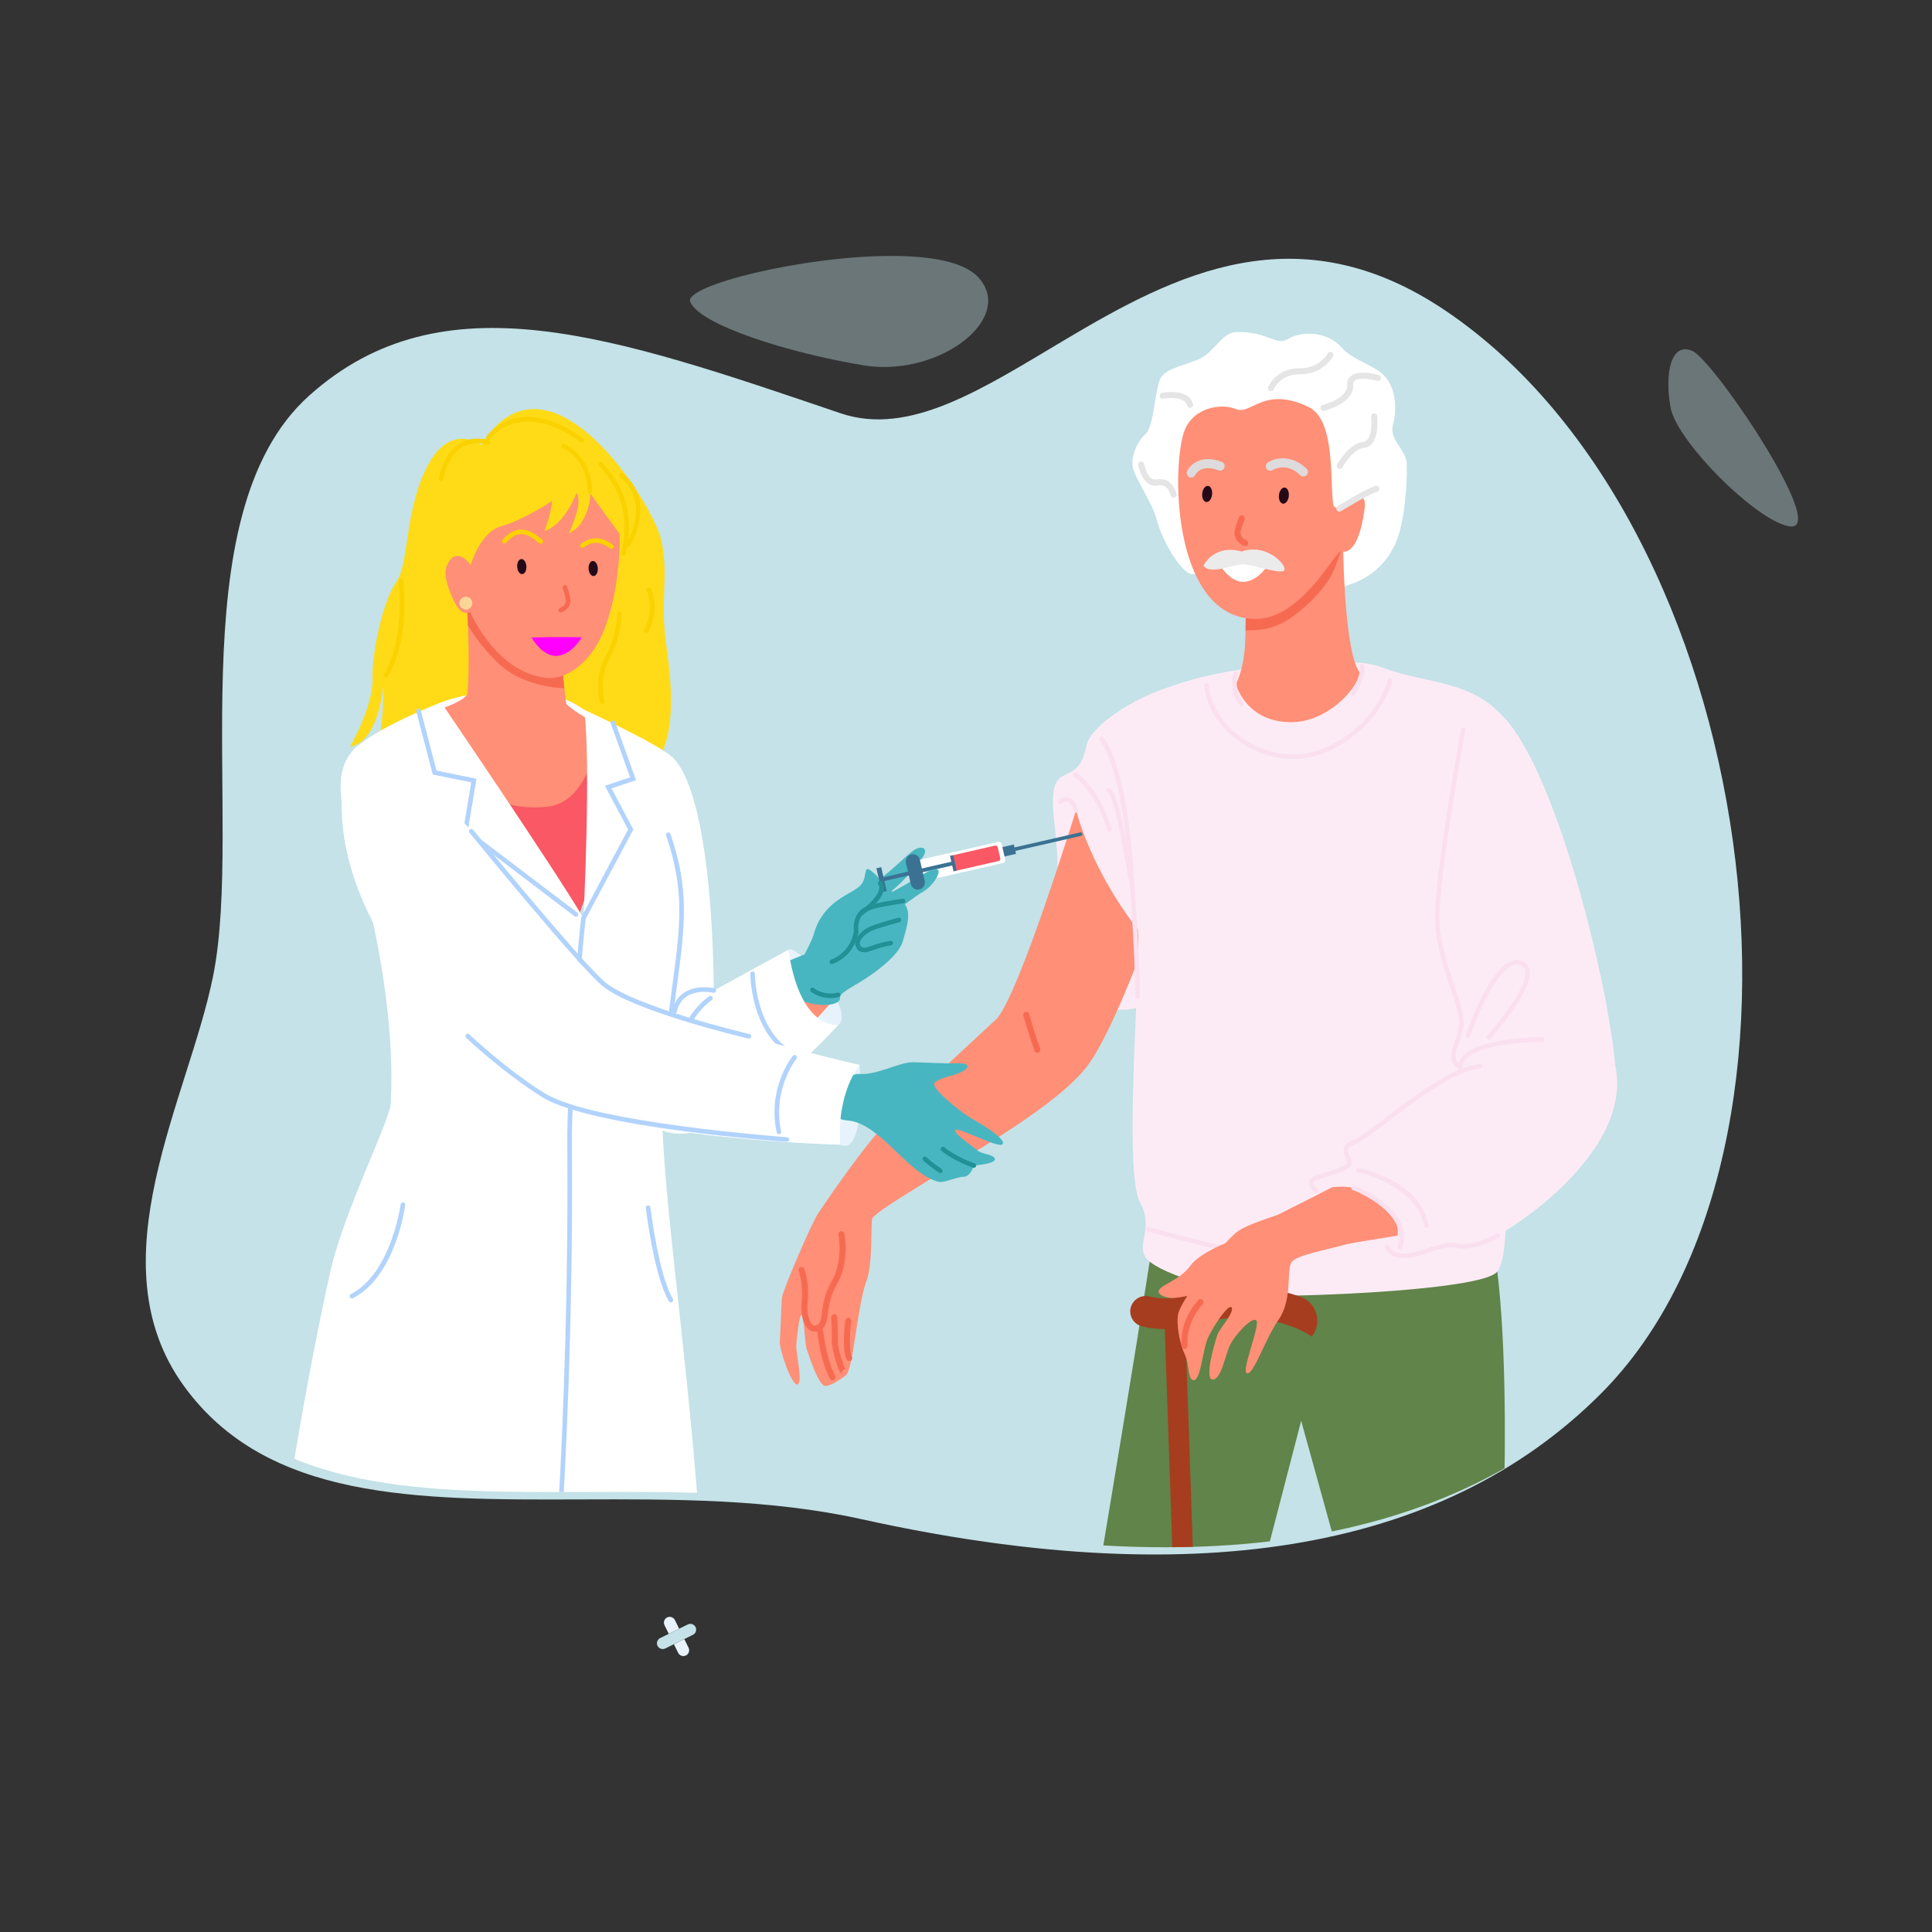 <?xml version="1.0" encoding="UTF-8" standalone="no"?>
<!-- Created with Inkscape (http://www.inkscape.org/) -->

<svg
   width="800"
   height="800"
   viewBox="0 0 211.667 211.667"
   version="1.1"
   id="svg7799"
   inkscape:version="1.2.2 (b0a8486541, 2022-12-01)"
   sodipodi:docname="dessin4.svg"
   xmlns:inkscape="http://www.inkscape.org/namespaces/inkscape"
   xmlns:sodipodi="http://sodipodi.sourceforge.net/DTD/sodipodi-0.dtd"
   xmlns="http://www.w3.org/2000/svg"
   xmlns:svg="http://www.w3.org/2000/svg">
  <rect x="0" y="0" width="211.667" height="211.667" fill="#333333" stroke="none"/>
  <sodipodi:namedview
     id="namedview7801"
     pagecolor="#ffffff"
     bordercolor="#666666"
     borderopacity="1.0"
     inkscape:showpageshadow="2"
     inkscape:pageopacity="0.0"
     inkscape:pagecheckerboard="0"
     inkscape:deskcolor="#d1d1d1"
     inkscape:document-units="mm"
     showgrid="false"
     inkscape:zoom="0.52850974"
     inkscape:cx="683.99874"
     inkscape:cy="276.24846"
     inkscape:window-width="1920"
     inkscape:window-height="1011"
     inkscape:window-x="0"
     inkscape:window-y="32"
     inkscape:window-maximized="1"
     inkscape:current-layer="layer1" />
  <defs
     id="defs7796">
    <clipPath
       clipPathUnits="userSpaceOnUse"
       id="clipPath3582">
      <path
         d="M 732.945,540.25 C 1145.86,214.02 1955.2,330.34 2258.98,657.031 2588.54,1011.45 2643.38,1684.36 2184.51,2084.66 2037.03,2213.31 1591.36,2493.19 900.965,2044 380.938,1705.65 368.438,828.242 732.945,540.25"
         id="path3580" />
    </clipPath>
    <clipPath
       clipPathUnits="userSpaceOnUse"
       id="clipPath3756">
      <path
         d="m 5332.37,3467.24 c -247.71,-248.9 -637.16,-301.54 -1129.54,-192.53 -140.64,31.14 -288.68,30.67 -429.8,30.2 -249.91,-0.83 -478.09,-1.67 -604.95,173.06 -137.59,189.5 6.49,438.14 44.35,625.51 48.28,238.91 -56.96,703.98 146.66,886.66 203.62,182.68 465.03,90.84 811.48,-26.81 106.17,-36.06 218.66,38.6 344.38,113.26 165.3,98.16 353.44,196.32 580.13,42.86 482.07,-326.37 606.77,-1280.98 237.29,-1652.21"
         id="path3754" />
    </clipPath>
  </defs>
  <g
     inkscape:label="Calque 1"
     inkscape:groupmode="layer"
     id="layer1">
    <path
       d="m 270.419,146.042 c -0.344,0 -0.682,-0.038 -1.011,-0.117 -6.712,-1.617 -6.994,-16.399 -1.047,-22.467 1.649,-1.682 3.266,-2.398 4.763,-2.398 3.903,0 6.991,4.866 7.704,10.18 0.922,6.876 -5.437,14.802 -10.409,14.802"
       style="fill:#e1bbca;fill-opacity:0.205;fill-rule:nonzero;stroke:none;stroke-width:0.074"
       id="path3384" />
    <path
       d="m 74.868,181.438 c -0.235,0 -0.46,-0.13 -0.57,-0.354 l -0.466,-0.945 1.139,-0.562 0.466,0.944 c 0.155,0.315 0.026,0.696 -0.289,0.851 -0.091,0.044 -0.187,0.065 -0.281,0.065 m -1.598,-2.438 -0.466,-0.945 c -0.156,-0.314 -0.027,-0.695 0.288,-0.85 0.09,-0.044 0.187,-0.066 0.281,-0.066 0.235,0 0.46,0.131 0.57,0.354 l 0.466,0.945 -1.139,0.562"
       style="fill:#e8f3fc;fill-opacity:1;fill-rule:nonzero;stroke:none;stroke-width:0.072"
       id="path3368" />
    <path
       d="m 72.607,180.671 c -0.235,0 -0.46,-0.131 -0.57,-0.354 -0.155,-0.315 -0.026,-0.696 0.289,-0.851 l 0.944,-0.466 1.139,-0.562 0.944,-0.466 c 0.091,-0.044 0.187,-0.066 0.281,-0.066 0.235,0 0.46,0.13 0.57,0.354 0.155,0.314 0.026,0.695 -0.288,0.85 l -0.945,0.466 -1.139,0.562 -0.944,0.466 c -0.09,0.044 -0.187,0.066 -0.281,0.066"
       style="fill:#c4e2e7;fill-opacity:1;fill-rule:nonzero;stroke:none;stroke-width:0.072"
       id="path3370" />
    <path
       d="m 175.453,152.627 c -17.774,17.86 -45.719,21.637 -81.049,13.815 -10.091,-2.234 -20.714,-2.201 -30.84,-2.167 -17.932,0.06 -34.305,0.12 -43.407,-12.418 -9.873,-13.597 0.466,-31.438 3.182,-44.883 3.464,-17.143 -4.087,-50.513 10.523,-63.621 14.61,-13.108 33.368,-6.518 58.227,1.924 7.618,2.587 15.69,-2.77 24.711,-8.127 11.861,-7.043 25.361,-14.087 41.626,-3.075 34.59,23.418 43.538,91.915 17.026,118.552"
       style="fill:#c4e2e7;fill-opacity:1;fill-rule:nonzero;stroke:none;stroke-width:0.072"
       id="path3746" />
    <path
       d="m 96.862,40.206 c -0.758,0 -1.524,-0.06 -2.289,-0.187 -8.292,-1.377 -17.947,-4.439 -18.954,-6.962 -0.699,-1.749 12.296,-5.018 22.025,-5.018 4.289,0 7.942,0.634 9.51,2.315 3.808,4.081 -2.832,9.852 -10.292,9.852"
       style="fill:#c4e2e7;fill-opacity:0.384;fill-rule:nonzero;stroke:none;stroke-width:0.072"
       id="path3748" />
    <path
       d="m 183.4,45.78 c -0.19,-0.422 -0.321,-0.81 -0.382,-1.156 -0.664,-3.747 0.061,-7.196 2.398,-6.177 1.62,0.707 8.231,9.978 10.668,15.387 1.074,2.385 1.338,4.018 0.006,3.837 -3.235,-0.439 -10.821,-7.745 -12.69,-11.892"
       style="fill:#c4e2e7;fill-opacity:0.384;fill-rule:nonzero;stroke:none;stroke-width:0.046"
       id="path3748-2" />
    <g
       id="g3750"
       transform="matrix(0.072,0,0,-0.072,-207.164,401.415)">
      <g
         id="g3752"
         clip-path="url(#clipPath3756)">
        <path
           d="m 4655.83,4529.58 c -58.34,-18.37 -118.51,-60.01 -125.06,-87.87 -6.57,-27.86 -10.93,-35.7 -35.06,-46.74 -33.41,-15.29 -3.95,-85.21 -9.9,-168.51 -3.51,-49 24.12,-221.19 129.94,-182.07 105.81,39.12 151.09,520.15 40.08,485.19"
           style="fill:#fcebf5;fill-opacity:1;fill-rule:nonzero;stroke:none"
           id="path3758" />
        <path
           d="m 4620.99,4145.61 c 0,0 -52.27,-143.98 -89.18,-192.43 -46.72,-61.33 -177.79,-133.58 -269.74,-191.23 -34.1,-21.38 -57.4,-36.67 -57.91,-42.09 -1.92,-20.01 0.69,-69.03 -8.14,-92.8 -14.7,-39.5 -20.24,-137.02 -32.03,-145.07 -11.78,-8.05 -18.37,-13.18 -29.63,-15.77 -11.27,-2.6 -26.59,48.44 -29.54,56.07 -2.94,7.62 -4.05,53.63 -7.87,52.16 -3.81,-1.47 -6.94,-34.23 -7.98,-45.14 -1.05,-10.92 10.81,-59.79 1.54,-60.75 -9.27,-0.94 -27.72,54.69 -26.68,65.61 1.05,10.91 2.28,55.4 3.32,66.32 1.05,10.92 45,113.9 55.67,129.41 5.45,7.92 23.41,34.61 44.79,63.95 20.46,28.05 44.05,58.53 62.9,77.37 38.57,38.55 163.8,154.15 163.8,154.15 35.2,40.67 120.34,317 120.34,317 0,0 23.33,-97.63 106.34,-196.76"
           style="fill:#ff8f76;fill-opacity:1;fill-rule:nonzero;stroke:none"
           id="path3760" />
        <path
           d="m 4117.41,3548.86 c 2.77,0 5.6,0.77 8.39,2.32 8.55,4.74 9.86,14.62 11.38,26.07 1.58,11.88 3.54,26.68 13.25,43.13 20.16,34.17 12.11,75.94 11.76,77.7 -0.49,2.5 -2.95,4.08 -5.4,3.6 -2.48,-0.5 -4.1,-2.91 -3.61,-5.4 0.08,-0.4 7.67,-40.15 -10.66,-71.23 -10.65,-18.06 -12.84,-34.55 -14.44,-46.59 -1.47,-11.01 -2.44,-16.86 -6.73,-19.25 -3.58,-1.96 -5.74,-1.04 -7.08,-0.17 -5.13,3.36 -9.82,15.75 -8,35 2.81,29.76 -4.63,49.53 -4.95,50.36 -0.91,2.37 -3.6,3.52 -5.93,2.64 -2.36,-0.91 -3.55,-3.56 -2.65,-5.93 0.07,-0.18 6.99,-18.74 4.39,-46.21 -1.96,-20.69 2.68,-37.37 12.11,-43.54 2.54,-1.67 5.31,-2.5 8.17,-2.5"
           style="fill:#f76a52;fill-opacity:1;fill-rule:nonzero;stroke:none"
           id="path3762" />
        <path
           d="m 4144.14,3475.11 2.17,0.53 c 2.23,1.21 3.07,3.99 1.88,6.23 -11.57,21.61 -16.01,51.78 -18.15,66.28 -1.42,9.59 -1.8,12.16 -6.03,12.3 -1.96,0.08 -4.46,-2.13 -4.93,-4.3 -0.32,-1.49 0.13,-2.97 1.08,-4.02 0.21,-1.31 0.47,-3.11 0.79,-5.31 2.21,-15.02 6.81,-46.26 19.14,-69.29 0.83,-1.54 2.42,-2.42 4.05,-2.42"
           style="fill:#f76a52;fill-opacity:1;fill-rule:nonzero;stroke:none"
           id="path3764" />
        <path
           d="m 4156.97,3485.71 2.28,4 -1.24,4.42 1.24,-4.42 4.13,2 c -1.63,3.64 -11.69,31.19 -11.13,41.76 0.46,9.27 -0.91,36.45 -0.97,37.6 -0.13,2.53 -2.36,4.3 -4.82,4.36 -2.54,-0.14 -4.49,-2.3 -4.36,-4.82 0.02,-0.29 1.42,-27.87 0.97,-36.66 -0.54,-10.25 9.73,-45.85 13.9,-48.24"
           style="fill:#f76a52;fill-opacity:1;fill-rule:nonzero;stroke:none"
           id="path3766" />
        <path
           d="m 4169.45,3504.07 1.91,0.41 c 2.3,1.06 3.33,3.78 2.27,6.09 -5.23,11.48 -2.51,42.98 -1.01,54.16 0.34,2.51 -1.43,4.82 -3.95,5.15 -2.48,0.38 -4.82,-1.41 -5.15,-3.94 -0.59,-4.38 -5.52,-43.23 1.75,-59.18 0.77,-1.69 2.44,-2.69 4.18,-2.69"
           style="fill:#f76a52;fill-opacity:1;fill-rule:nonzero;stroke:none"
           id="path3768" />
        <path
           d="m 4514.65,4338.88 1.04,0.15 c 1.85,0.58 2.87,2.54 2.3,4.38 -3.23,10.38 -8.08,16.53 -14.43,18.29 -8.19,2.24 -15.18,-3.91 -15.47,-4.17 -1.43,-1.29 -1.56,-3.5 -0.27,-4.94 1.29,-1.45 3.49,-1.55 4.92,-0.29 0.08,0.07 4.55,3.89 8.99,2.64 3.84,-1.07 7.15,-5.78 9.58,-13.6 0.47,-1.51 1.85,-2.46 3.34,-2.46"
           style="fill:#fae0ef;fill-opacity:1;fill-rule:nonzero;stroke:none"
           id="path3770" />
        <path
           d="m 4565.65,4309.12 1.02,0.16 c 1.86,0.56 2.89,2.52 2.32,4.36 -19.82,64.48 -52.46,84.96 -53.84,85.8 -1.63,1 -3.79,0.48 -4.79,-1.16 -1.01,-1.65 -0.49,-3.8 1.15,-4.8 0.32,-0.2 31.84,-20.2 50.79,-81.89 0.47,-1.5 1.86,-2.47 3.35,-2.47"
           style="fill:#fae0ef;fill-opacity:1;fill-rule:nonzero;stroke:none"
           id="path3772" />
        <path
           d="m 4597.27,4236.94 0.56,0.04 c 1.9,0.31 3.2,2.11 2.89,4.02 -13.73,85.46 -25.3,130.79 -34.37,134.73 -1.1,0.48 -3.13,0.41 -4.11,-0.25 -1.61,-1.08 -2.03,-3.24 -0.96,-4.86 0.58,-0.84 1.46,-1.37 2.41,-1.51 2.16,-2.33 12.38,-18.8 30.13,-129.23 0.27,-1.72 1.76,-2.94 3.45,-2.94"
           style="fill:#fae0ef;fill-opacity:1;fill-rule:nonzero;stroke:none"
           id="path3774" />
        <path
           d="m 4455.67,3973.21 1.51,0.27 c 2.4,0.84 3.66,3.45 2.82,5.85 -0.09,0.26 -9.33,26.75 -16.71,52.87 -0.69,2.43 -3.2,3.85 -5.67,3.17 -2.44,-0.69 -3.86,-3.23 -3.17,-5.67 7.46,-26.39 16.79,-53.14 16.88,-53.4 0.66,-1.9 2.44,-3.09 4.34,-3.09"
           style="fill:#f76a52;fill-opacity:1;fill-rule:nonzero;stroke:none"
           id="path3776" />
        <path
           d="m 3889.17,4322.024 c 0,0 -32.86,62.233 -8.53,101.895 22.68,36.966 20.2,101.595 10.83,166.31 -10.72,74.046 4.12,105.904 -7.92,162.572 -12.03,56.654 -171.75,309.365 -274.02,145.366 0,0 -49.81,38.392 -85.66,-39.648 -31.4,-68.353 -24.08,-141.086 -43.66,-168.964 -19.58,-27.878 -37.24,-105.076 -36.13,-147.349 1.12,-42.273 -34.04,-102.951 -34.04,-102.951 0,0 40.28,-0.485 50.72,93.477 0,0 2.25,-83.519 -23.69,-147.492 0,0 65.5,-66.413 144.92,-46.025 79.42,20.373 118.16,-86.001 176.58,-59.836 58.43,26.166 86.35,37.208 86.35,37.208 0,0 -24.1,80.066 13.35,139.916 0,0 -39.64,-110.512 30.9,-134.481"
           style="fill:#ffdb17;fill-opacity:1;fill-rule:nonzero;stroke:none;stroke-width:1.194"
           id="path3778" />
        <path
           d="m 3766.37,4495.16 c -11.96,8.03 -45.17,30.07 -97.43,28.9 -52.26,-1.16 -86.09,-4.75 -120.44,-17.68 -34.36,-12.92 68.87,-168.37 68.87,-168.37 0,0 167.54,61.74 168.21,66.19 0.67,4.44 -2.49,79.73 -19.21,90.96"
           style="fill:#ffffff;fill-opacity:1;fill-rule:nonzero;stroke:none"
           id="path3780" />
        <path
           d="m 3694.43,4422.26 c 30.4,0.2 48.75,50.34 48.75,50.34 0,0 -3.75,25.16 -7.14,55.23 -0.26,2.54 -0.59,5.08 -0.85,7.61 -1.29,12.75 -2.43,26.16 -3.29,38.54 -1.08,17.89 -1.25,33.95 0.39,43.78 3.36,20.08 -46.28,37.4 -88.41,48.49 -18.9,4.93 -36.08,8.69 -46.62,10.7 -6.57,1.24 -10.54,2.01 -10.54,2.01 0,0 0.29,-5.72 0.82,-15.35 0.61,-10 1.23,-24.12 1.76,-39.9 1.76,-45.18 2.26,-104.96 -4.89,-126.8 -7.51,-22.7 61.32,-74.93 110.02,-74.65"
           style="fill:#ff8f76;fill-opacity:1;fill-rule:nonzero;stroke:none"
           id="path3782" />
        <path
           d="m 3587.54,4663.61 c 0.61,-10 1.23,-24.12 1.76,-39.9 11.9,-21.28 41.9,-58.99 66.47,-73.33 27.16,-15.89 58.64,-21.78 80.27,-22.55 -0.26,2.54 -0.59,5.08 -0.85,7.61 -1.29,12.75 -2.43,26.16 -3.29,38.54 -23.43,24.68 -61.37,64.65 -88.02,92.27 -18.9,4.93 -36.08,8.69 -46.62,10.7 -3.16,-4.38 -6.69,-9.11 -9.72,-13.34"
           style="fill:#f76a52;fill-opacity:1;fill-rule:nonzero;stroke:none"
           id="path3784" />
        <path
           d="m 3588.36,4518.91 c 0,0 -6.03,-13.11 -52.55,-25.72 -46.52,-12.6 15.97,-172.4 15.97,-172.4 l 247.68,-14.53 1.96,159.01 c 0,0 -42.55,20.28 -62.53,38.78 -19.99,18.49 -150.53,14.86 -150.53,14.86"
           style="fill:#ff8f76;fill-opacity:1;fill-rule:nonzero;stroke:none"
           id="path3786" />
        <path
           d="m 3844.5,4431.8 -56.28,32.76 c 0,0 -9.87,-109.19 -77.68,-116.8 -127.68,-14.33 -172.46,109.15 -182.26,120.86 l -82.04,-54.9 c 0,0 286.88,-305.47 287.99,-301.21 1.13,4.26 110.27,319.29 110.27,319.29"
           style="fill:#f95864;fill-opacity:1;fill-rule:nonzero;stroke:none"
           id="path3788" />
        <path
           d="m 4077.22,4130.16 c 10.99,10.86 104.56,-93.41 75.42,-114.76 -29.14,-21.36 -94.36,45.68 -94.36,45.68 l 18.94,69.08"
           style="fill:#e6f3fc;fill-opacity:1;fill-rule:nonzero;stroke:none"
           id="path3790" />
        <path
           d="m 4145.94,4053.96 -57.78,-64.01 -66.39,44.24 92.08,58.22 32.09,-38.45"
           style="fill:#ff8f76;fill-opacity:1;fill-rule:nonzero;stroke:none"
           id="path3792" />
        <path
           d="m 4101.62,4123.1 -39.32,-16.17 c 0,0 -0.12,-30.71 25.37,-48.96 18.15,-12.99 54.36,-15.3 64.31,-7.34 9.96,7.97 -7.6,4.97 20.8,22.54 28.4,17.58 -71.16,49.93 -71.16,49.93"
           style="fill:#48b6c1;fill-opacity:1;fill-rule:nonzero;stroke:none"
           id="path3794" />
        <path
           d="m 4101.62,4123.1 c 19.26,37.02 9.82,24.87 20.5,47.68 10.69,22.81 49.75,40.92 55.2,28.4 9.16,-21.05 33.39,33.84 45.14,27.12 6.62,-3.79 27.36,-14.82 34.53,-32.32 5.56,-13.56 -0.41,-31.17 -5.96,-51.23 -6.41,-23.12 -48.67,-53.4 -78.25,-69.58 -29.58,-16.18 -81.87,29.34 -71.16,49.93"
           style="fill:#48b6c1;fill-opacity:1;fill-rule:nonzero;stroke:none"
           id="path3796" />
        <path
           d="m 4122.12,4170.78 c 19.35,39.18 54.58,44.33 66.04,59.05 10.94,14.05 -0.67,35.9 22.77,13.08 23.53,-22.9 -32.24,-58.82 -38.85,-66.41 -21.72,-24.93 -64.88,-35.91 -49.96,-5.72"
           style="fill:#48b6c1;fill-opacity:1;fill-rule:nonzero;stroke:none"
           id="path3798" />
        <path
           d="m 4197.5,4227.91 c 17.14,2.99 54.76,41.94 68.01,51.98 13.24,10.03 24.91,5.65 16.57,-7.89 -8.34,-13.54 -38.68,-48.82 -59.71,-60.68 0,0 40.15,21.5 56.01,27.98 27.53,11.25 15.61,-14.2 0.98,-22.21 -14.63,-8 -29.85,-24.23 -53.4,-33.85 -23.54,-9.62 -46.62,41.5 -28.46,44.67"
           style="fill:#48b6c1;fill-opacity:1;fill-rule:nonzero;stroke:none"
           id="path3800" />
        <path
           d="m 4193.28,4126.11 c 2.41,0 5.4,0.99 11.37,3.01 7.55,2.56 17.89,6.06 28.56,7.57 1.92,0.27 3.25,2.04 2.98,3.95 -0.27,1.91 -1.93,3.24 -3.95,2.98 -11.33,-1.61 -22.03,-5.23 -29.83,-7.88 -3.66,-1.24 -7.81,-2.64 -8.9,-2.65 -3.99,0.29 -6.62,0.47 -7.78,5.81 -1.25,5.77 7.33,14.34 16,18.97 8.83,4.73 44.03,14.03 44.38,14.13 1.88,0.49 2.99,2.4 2.49,4.27 -0.48,1.87 -2.4,2.99 -4.26,2.49 -1.49,-0.39 -36.36,-9.61 -45.91,-14.72 -10.93,-5.84 -21.7,-16.67 -19.53,-26.63 2.28,-10.46 9.74,-10.98 13.76,-11.27 l 0.62,-0.03"
           style="fill:#229196;fill-opacity:1;fill-rule:nonzero;stroke:none"
           id="path3802" />
        <path
           d="m 4397.4,4274.81 0.61,0.07 124.25,28.42 c 1.46,0.33 2.37,1.79 2.04,3.25 -0.34,1.48 -1.81,2.41 -3.26,2.04 l -124.24,-28.41 c -1.46,-0.34 -2.38,-1.79 -2.04,-3.26 0.28,-1.26 1.4,-2.11 2.64,-2.11"
           style="fill:#3b7293;fill-opacity:1;fill-rule:nonzero;stroke:none"
           id="path3804" />
        <path
           d="m 4381.71,4281.46 3.27,-14.29 38.29,8.76 -3.27,14.29 -38.29,-8.76"
           style="fill:#3b7293;fill-opacity:1;fill-rule:nonzero;stroke:none"
           id="path3806" />
        <path
           d="m 4266.45,4264.52 7.36,-32.19 129.45,29.6 c 2.55,0.58 4.14,3.12 3.56,5.67 l -5.25,22.97 c -0.59,2.55 -3.13,4.14 -5.68,3.56 l -129.44,-29.61"
           style="fill:#ffffff;fill-opacity:1;fill-rule:nonzero;stroke:none"
           id="path3808" />
        <path
           d="m 4323.01,4272.86 5.37,-23.46 68.45,15.66 c 1.8,0.41 2.92,2.2 2.51,4 l -3.88,16.95 c -0.41,1.79 -2.2,2.92 -4,2.51 l -68.45,-15.66"
           style="fill:#f95864;fill-opacity:1;fill-rule:nonzero;stroke:none"
           id="path3810" />
        <path
           d="m 4323.01,4272.86 5.37,-23.46 4.65,1.07 -5.36,23.46 -4.66,-1.07"
           style="fill:#3b7293;fill-opacity:1;fill-rule:nonzero;stroke:none"
           id="path3812" />
        <path
           d="m 4210.84,4253.99 8.31,-36.34 7.36,1.69 -8.31,36.33 -7.36,-1.68"
           style="fill:#3b7293;fill-opacity:1;fill-rule:nonzero;stroke:none"
           id="path3814" />
        <path
           d="m 4219.61,4239.9 1.31,-5.75 107.76,24.64 -1.32,5.75 -107.75,-24.64"
           style="fill:#3b7293;fill-opacity:1;fill-rule:nonzero;stroke:none"
           id="path3816" />
        <path
           d="m 4222.37,4211.32 c 16.57,6.77 58.24,34.39 69.82,39.13 27.53,11.24 6.22,-22.63 -8.41,-30.64 -11.42,-6.24 -32.06,-24 -51.76,-33.44 -0.89,9.27 -5.12,17.17 -9.65,24.95"
           style="fill:#48b6c1;fill-opacity:1;fill-rule:nonzero;stroke:none"
           id="path3818" />
        <path
           d="m 4274.45,4221.49 1.77,0.26 c 5.85,1.34 9.5,7.16 8.16,13 l -7.36,32.19 c -1.33,5.84 -7.17,9.52 -12.99,8.17 -5.85,-1.34 -9.5,-7.16 -8.17,-13.01 l 7.37,-32.19 c 1.19,-5.25 6.02,-8.73 11.22,-8.42"
           style="fill:#3b7293;fill-opacity:1;fill-rule:nonzero;stroke:none"
           id="path3820" />
        <path
           d="m 4187.74,4181.95 2.09,0.7 c 20.69,15.46 31.58,29.11 32.4,40.57 0.48,6.67 -2.75,10.1 -3.12,10.47 -1.37,1.35 -3.58,1.36 -4.95,-0.01 -1.34,-1.35 -1.36,-3.5 -0.06,-4.87 0.14,-0.17 1.5,-1.89 1.11,-5.52 -0.55,-5.24 -5.13,-16.78 -29.56,-35.04 -1.55,-1.16 -1.86,-3.35 -0.71,-4.89 0.69,-0.93 1.74,-1.41 2.8,-1.41"
           style="fill:#229196;fill-opacity:1;fill-rule:nonzero;stroke:none"
           id="path3822" />
        <path
           d="m 4143,4108.13 1.06,0.17 c 1.35,0.43 33.01,11 39.49,48.61 0.34,1.91 -0.94,3.71 -2.85,4.05 -1.97,0.28 -3.72,-0.96 -4.04,-2.85 -5.75,-33.34 -33.55,-42.77 -34.74,-43.15 -1.83,-0.59 -2.84,-2.57 -2.24,-4.4 0.48,-1.49 1.84,-2.43 3.32,-2.43"
           style="fill:#229196;fill-opacity:1;fill-rule:nonzero;stroke:none"
           id="path3824" />
        <path
           d="m 4180.1,4154.01 0.54,0.04 c 1.91,0.31 3.22,2.09 2.92,4 -0.01,0.06 -0.85,5.64 -0.05,9.66 l 0.25,1.32 c 0.95,5.18 2.54,13.84 12.25,19.32 9.45,5.34 43.49,10.73 55.82,12.35 1.91,0.26 3.26,2.01 3,3.93 -0.25,1.9 -1.91,3.27 -3.92,3.01 -1.87,-0.25 -45.77,-6.1 -58.34,-13.2 -12.56,-7.1 -14.68,-18.61 -15.69,-24.15 l -0.23,-1.21 c -1.04,-5.25 -0.04,-11.83 0,-12.11 0.27,-1.73 1.76,-2.96 3.45,-2.96"
           style="fill:#229196;fill-opacity:1;fill-rule:nonzero;stroke:none"
           id="path3826" />
        <path
           d="m 4141,4056.46 c 7.21,0 12.21,1.46 12.63,1.59 1.85,0.55 2.89,2.5 2.35,4.34 -0.56,1.85 -2.47,2.9 -4.36,2.36 -0.18,-0.07 -19.29,-5.51 -36.03,6.94 -1.54,1.15 -3.74,0.83 -4.9,-0.71 -1.15,-1.56 -0.83,-3.74 0.72,-4.9 10.43,-7.75 21.42,-9.62 29.59,-9.62"
           style="fill:#229196;fill-opacity:1;fill-rule:nonzero;stroke:none"
           id="path3828" />
        <path
           d="m 3899.99,4423.46 c 39.27,-36.38 61.38,-171.6 63.49,-355.48 l 113.74,62.18 c 0,0 11.14,-113.98 75.42,-114.76 0,0 -130.76,-145.78 -223.57,-163.71 -105.72,-20.41 -130.92,153.58 -130.92,153.58 l 101.84,418.19"
           style="fill:#ffffff;fill-opacity:1;fill-rule:nonzero;stroke:none"
           id="path3830" />
        <path
           d="m 3411.66,4430.03 c 28.74,35.03 136.84,76.35 136.84,76.35 0,0 174.74,-256.56 216.61,-328.32 0,0 11.6,231.48 1.26,317.1 0,0 111.06,-51.47 133.62,-71.7 22.54,-20.22 -23.05,-90.67 -17.77,-124.93 5.28,-34.27 54.91,-79.94 30.55,-211.17 -13.59,-73.19 -28.36,-161.6 -28.06,-202.13 1.09,-146.71 50.03,-442.3 62.52,-731.21 0,0 -96.91,-17.8 -217.75,-19.08 l -34.65,130.93 -16.19,-137.56 c 0,0 -206.68,-4.4 -382.88,38.34 0,0 37.69,267.89 84.45,474.83 20.21,89.5 90.09,228.68 91.57,253.97 6.54,111.42 -17.07,239.3 -35.36,312.08 -21.77,86.55 -64.02,174.65 -24.76,222.5"
           style="fill:#ffffff;fill-opacity:1;fill-rule:nonzero;stroke:none"
           id="path3832" />
        <path
           d="m 3731.37,3296.45 c 1.83,0 3.38,1.42 3.48,3.28 0.16,2.44 15.06,247.38 12.64,536.64 -0.56,66.27 11.47,260.83 21.09,341.28 0.23,1.92 -1.14,3.66 -3.05,3.89 -1.99,0.15 -3.66,-1.15 -3.9,-3.05 -9.85,-82.41 -21.71,-274.28 -21.13,-342.18 2.42,-289.01 -12.47,-533.71 -12.62,-536.15 -0.13,-1.93 1.34,-3.59 3.27,-3.7 l 0.22,-0.01"
           style="fill:#b1d3fc;fill-opacity:1;fill-rule:nonzero;stroke:none"
           id="path3834" />
        <path
           d="m 3765.11,4174.57 c 1.25,0 2.46,0.67 3.08,1.86 l 72.78,136.63 -33.2,62.47 37.33,12.53 -31.82,88.44 c -0.65,1.82 -2.65,2.76 -4.47,2.11 -1.82,-0.65 -2.77,-2.65 -2.11,-4.47 l 29.39,-81.73 -38.38,-12.88 35.33,-66.47 -71.02,-133.35 c -0.91,-1.7 -0.26,-3.82 1.45,-4.73 l 1.64,-0.41"
           style="fill:#b1d3fc;fill-opacity:1;fill-rule:nonzero;stroke:none"
           id="path3836" />
        <path
           d="m 3753.7,4180.2 c 1.06,0 2.1,0.47 2.78,1.37 1.18,1.55 0.87,3.74 -0.66,4.9 l -166.41,126.35 12.92,77.44 -60.87,12.38 -23.93,91.7 c -0.5,1.86 -2.41,2.95 -4.27,2.51 -1.87,-0.49 -2.99,-2.41 -2.51,-4.27 l 25.05,-95.94 58.53,-11.88 -12.51,-74.95 169.76,-128.9 2.12,-0.71"
           style="fill:#b1d3fc;fill-opacity:1;fill-rule:nonzero;stroke:none"
           id="path3838" />
        <path
           d="m 3412.71,3599.37 1.6,0.4 c 64.7,33.35 78.98,137.52 79.56,141.95 0.25,1.91 -1.11,3.66 -3.02,3.91 -1.89,0.22 -3.67,-1.1 -3.92,-3.01 -0.13,-1.05 -14.39,-104.96 -75.83,-136.64 -1.72,-0.88 -2.39,-2.99 -1.5,-4.71 0.61,-1.2 1.85,-1.9 3.11,-1.9"
           style="fill:#b1d3fc;fill-opacity:1;fill-rule:nonzero;stroke:none"
           id="path3840" />
        <path
           d="m 3898.15,3593.42 1.8,0.5 c 1.66,0.98 2.2,3.13 1.2,4.79 -21.7,36.25 -34.06,138.26 -34.18,139.29 -0.23,1.91 -2.01,3.17 -3.88,3.06 -1.93,-0.23 -3.3,-1.97 -3.07,-3.88 0.51,-4.26 12.67,-104.54 35.14,-142.06 0.65,-1.1 1.81,-1.7 2.99,-1.7"
           style="fill:#b1d3fc;fill-opacity:1;fill-rule:nonzero;stroke:none"
           id="path3842" />
        <path
           d="m 3884.72,3881.74 c 1.84,0 3.39,1.43 3.49,3.3 4.51,80.71 12.58,141 19.06,189.45 12.22,91.38 19.6,146.54 -9.79,231.75 -0.64,1.82 -2.62,2.76 -4.45,2.17 -1.83,-0.64 -2.8,-2.63 -2.17,-4.45 28.86,-83.65 21.56,-138.19 9.47,-228.54 -6.49,-48.56 -14.58,-109.01 -19.11,-189.99 -0.11,-1.92 1.38,-3.58 3.3,-3.69 h 0.2"
           style="fill:#b1d3fc;fill-opacity:1;fill-rule:nonzero;stroke:none"
           id="path3844" />
        <path
           d="m 3706.84,4543.91 c -73.61,9.04 -111.12,94.1 -114.55,100.38 0,0 -13.03,-11.53 -27.1,22.74 -3.68,8.95 -14.49,32.83 -7.93,47.66 14.25,32.25 36.32,0.95 36.32,0.95 0,0 1.69,30.17 2.13,35.65 4.36,54.51 29.01,86.55 50.4,96.14 27.62,12.37 72.81,11.59 90.9,9.47 27.79,-3.25 69.4,-15.1 78.81,-52.35 8.79,-34.8 6.06,-130.41 -22.02,-194.39 -18.24,-41.56 -52.68,-70.46 -86.96,-66.25"
           style="fill:#ff8f76;fill-opacity:1;fill-rule:nonzero;stroke:none"
           id="path3846" />
        <path
           d="m 3772.9,4709.69 c 0.39,-6.33 3.83,-11.28 7.71,-11.04 3.87,0.23 6.7,5.55 6.32,11.88 -0.38,6.33 -3.83,11.27 -7.71,11.04 -3.87,-0.23 -6.7,-5.55 -6.32,-11.88"
           style="fill:#260918;fill-opacity:1;fill-rule:nonzero;stroke:none"
           id="path3848" />
        <path
           d="m 3664.25,4712.64 c 0.38,-6.32 3.83,-11.26 7.7,-11.03 3.88,0.24 6.71,5.55 6.33,11.89 -0.39,6.32 -3.84,11.27 -7.71,11.03 -3.88,-0.23 -6.71,-5.55 -6.32,-11.89"
           style="fill:#260918;fill-opacity:1;fill-rule:nonzero;stroke:none"
           id="path3850" />
        <path
           d="m 3576.43,4656.81 c 0.33,-5.39 4.96,-9.5 10.35,-9.17 5.38,0.32 9.49,4.96 9.16,10.34 -0.32,5.4 -4.95,9.5 -10.34,9.17 -5.39,-0.32 -9.49,-4.96 -9.17,-10.34"
           style="fill:#f9d698;fill-opacity:1;fill-rule:nonzero;stroke:none"
           id="path3852" />
        <path
           d="m 3807.52,4740.14 c 1.07,0 2.13,0.5 2.81,1.43 1.15,1.56 0.82,3.74 -0.74,4.89 -23.73,17.48 -39.61,7.13 -47.24,2.17 l -0.92,-0.6 c -1.63,-1.05 -2.09,-3.21 -1.05,-4.84 1.04,-1.62 3.21,-2.1 4.83,-1.04 l 0.95,0.62 c 7.29,4.73 19.45,12.63 39.29,-1.94 l 2.07,-0.69"
           style="fill:#f9d200;fill-opacity:1;fill-rule:nonzero;stroke:none"
           id="path3854" />
        <path
           d="m 3700.17,4747.64 c 0.97,0 1.94,0.4 2.63,1.2 1.27,1.45 1.12,3.66 -0.34,4.93 -16.91,14.73 -37.32,26.27 -60.42,0.23 -1.28,-1.46 -1.15,-3.67 0.29,-4.95 1.46,-1.26 3.66,-1.14 4.95,0.3 17.97,20.31 32.69,14.72 50.59,-0.85 l 2.3,-0.86"
           style="fill:#f9d200;fill-opacity:1;fill-rule:nonzero;stroke:none"
           id="path3856" />
        <path
           d="m 3730.36,4643.28 0.93,0.13 c 0.49,0.13 12.05,3.46 13.92,15.64 0.88,5.68 -4,20.57 -4.99,23.49 -0.61,1.84 -2.6,2.82 -4.42,2.19 -1.84,-0.61 -2.82,-2.59 -2.2,-4.42 2.23,-6.61 5.16,-17.24 4.7,-20.19 -1.18,-7.66 -8.57,-9.89 -8.89,-9.97 -1.84,-0.54 -2.93,-2.47 -2.4,-4.32 0.43,-1.54 1.83,-2.55 3.35,-2.55"
           style="fill:#f76a52;fill-opacity:1;fill-rule:nonzero;stroke:none"
           id="path3858" />
        <path
           d="m 3832.55,4745.91 c 0,0 -74.14,99.89 -57.72,81.77 2.88,-3.17 -1.79,-50.92 -32.01,-64.11 0,0 22.5,45.71 11.87,61.84 0,0 -16.74,-47.16 -48.98,-58.63 0,0 11.26,30.19 11.57,46.01 0,0 -44.05,-29.28 -76.86,-38.16 -32.81,-8.88 -46.84,-58.99 -46.84,-58.99 0,0 -38,81.54 6.37,131.54 44.36,50 169.79,47.82 211.45,4.34 41.66,-43.5 21.15,-105.61 21.15,-105.61"
           style="fill:#ffdb17;fill-opacity:1;fill-rule:nonzero;stroke:none"
           id="path3862" />
        <path
           d="m 3832.56,4742.41 c 1.14,0 2.25,0.56 2.93,1.59 0.44,0.67 42.88,67.23 -10.66,111.07 -1.49,1.23 -3.69,1 -4.92,-0.49 -1.22,-1.49 -1,-3.7 0.49,-4.92 48.66,-39.85 10.86,-99.33 9.23,-101.85 -1.06,-1.61 -0.6,-3.77 1.02,-4.83 l 1.91,-0.57"
           style="fill:#f9d200;fill-opacity:1;fill-rule:nonzero;stroke:none"
           id="path3864" />
        <path
           d="m 3860.87,4611.77 c 1.3,0 2.55,0.72 3.15,1.97 18.46,38.29 4.06,64.83 3.43,65.95 -0.93,1.68 -3.03,2.27 -4.74,1.35 -1.68,-0.94 -2.29,-3.07 -1.36,-4.76 0.54,-0.99 13.17,-24.65 -3.64,-59.49 -0.83,-1.75 -0.1,-3.84 1.64,-4.68 l 1.52,-0.34"
           style="fill:#f9d200;fill-opacity:1;fill-rule:nonzero;stroke:none"
           id="path3866" />
        <path
           d="m 3774.83,4824.19 h 0.02 c 1.93,0.01 3.49,1.58 3.48,3.52 -0.23,54.35 -41.95,71.86 -42.37,72.02 -1.78,0.74 -3.82,-0.12 -4.54,-1.92 -0.74,-1.79 0.12,-3.83 1.91,-4.56 1.54,-0.62 37.79,-16.04 38.01,-65.58 0.01,-1.93 1.57,-3.48 3.49,-3.48"
           style="fill:#f9d200;fill-opacity:1;fill-rule:nonzero;stroke:none"
           id="path3868" />
        <path
           d="m 3464.71,4544.24 c 1.18,0 2.34,0.6 3,1.7 33.96,56.74 23.49,141.74 23.02,145.33 -0.24,1.91 -1.88,3.25 -3.91,3.02 -1.92,-0.25 -3.27,-2 -3.02,-3.92 0.11,-0.85 10.61,-86.21 -22.09,-140.84 -1,-1.66 -0.46,-3.81 1.2,-4.79 l 1.8,-0.5"
           style="fill:#f9d200;fill-opacity:1;fill-rule:nonzero;stroke:none"
           id="path3870" />
        <path
           d="m 3548.45,4843.18 c 1.63,0 3.09,1.14 3.43,2.8 4.86,24.07 14.58,40.48 28.88,48.75 18.15,10.5 37.78,4.11 37.99,4.06 1.88,-0.64 3.82,0.37 4.42,2.19 0.62,1.83 -0.36,3.82 -2.18,4.43 -0.93,0.31 -22.73,7.48 -43.64,-4.58 -16.16,-9.31 -27.04,-27.29 -32.33,-53.47 -0.38,-1.89 0.84,-3.73 2.73,-4.12 l 0.7,-0.06"
           style="fill:#f9d200;fill-opacity:1;fill-rule:nonzero;stroke:none"
           id="path3872" />
        <path
           d="m 3762.56,4901.88 c 1.08,0 2.15,0.5 2.83,1.44 1.13,1.57 0.78,3.76 -0.78,4.88 -35.82,25.84 -68.97,36.41 -98.58,31.39 -32.14,-5.45 -47.8,-27.37 -48.45,-28.3 -1.11,-1.58 -0.71,-3.75 0.86,-4.86 1.59,-1.12 3.75,-0.74 4.87,0.84 0.15,0.21 14.8,20.55 44.03,25.44 27.68,4.69 59,-5.51 93.17,-30.17 l 2.05,-0.66"
           style="fill:#f9d200;fill-opacity:1;fill-rule:nonzero;stroke:none"
           id="path3874" />
        <path
           d="m 3825.63,4729.47 0.27,0.01 c 1.82,0.14 3.21,1.65 3.23,3.45 0.08,0.52 0.33,1.45 0.66,2.75 16.07,63.72 -10.7,108.87 -35.97,135.52 -1.34,1.42 -3.55,1.48 -4.94,0.14 -1.41,-1.33 -1.47,-3.55 -0.14,-4.95 24.07,-25.38 49.55,-68.36 34.27,-128.99 -0.69,-2.7 -0.94,-3.71 -0.86,-4.69 0.14,-1.84 1.67,-3.24 3.48,-3.24"
           style="fill:#f9d200;fill-opacity:1;fill-rule:nonzero;stroke:none"
           id="path3876" />
        <path
           d="m 3793.42,4503.97 0.95,0.14 c 1.86,0.52 2.93,2.45 2.42,4.32 -0.1,0.32 -9.1,33.34 8.13,64.97 18.38,33.75 18.35,66.74 18.34,68.12 -0.01,1.93 -1.57,3.47 -3.49,3.47 h -0.02 c -1.94,-0.01 -3.49,-1.59 -3.48,-3.52 0,-0.32 -0.01,-32.62 -17.5,-64.73 -18.63,-34.21 -9.13,-68.77 -8.71,-70.23 0.43,-1.53 1.83,-2.54 3.36,-2.54"
           style="fill:#f9d200;fill-opacity:1;fill-rule:nonzero;stroke:none"
           id="path3878" />
        <path
           d="m 3911.8,3964.2 c 1.86,0 3.41,1.46 3.49,3.35 2.43,57.64 44.5,85.51 44.92,85.78 1.62,1.04 2.08,3.21 1.04,4.83 -1.04,1.63 -3.19,2.11 -4.83,1.05 -1.86,-1.19 -45.52,-29.99 -48.12,-91.37 -0.08,-1.92 1.42,-3.55 3.35,-3.64 h 0.15"
           style="fill:#b1d3fc;fill-opacity:1;fill-rule:nonzero;stroke:none"
           id="path3880" />
        <path
           d="m 3903.54,4032.5 c 1.61,0 3.04,1.09 3.41,2.71 2.53,11.06 7.98,19.25 16.22,24.36 16.62,10.33 39.27,5.07 39.51,5.02 1.91,-0.49 3.77,0.71 4.2,2.59 0.45,1.87 -0.7,3.76 -2.58,4.21 -1.04,0.26 -25.75,5.97 -44.82,-5.87 -9.88,-6.14 -16.39,-15.8 -19.34,-28.74 -0.43,-1.89 0.74,-3.76 2.62,-4.19 l 0.78,-0.09"
           style="fill:#b1d3fc;fill-opacity:1;fill-rule:nonzero;stroke:none"
           id="path3882" />
        <path
           d="m 4095.97,3961.94 c 1.42,0 2.75,0.87 3.28,2.29 0.67,1.81 -0.26,3.82 -2.07,4.49 -70.97,26.26 -71.18,123.81 -71.18,124.8 0.01,1.92 -1.55,3.5 -3.48,3.51 h -0.02 c -1.92,0 -3.49,-1.55 -3.5,-3.47 -0.01,-1.03 0.16,-103.43 75.76,-131.4 l 1.21,-0.22"
           style="fill:#b1d3fc;fill-opacity:1;fill-rule:nonzero;stroke:none"
           id="path3884" />
        <path
           d="m 4185.3,3954.71 c 0,0 10.64,-140.93 -29.51,-121.29 -40.15,19.64 -2.84,130.02 29.51,121.29"
           style="fill:#e6f3fc;fill-opacity:1;fill-rule:nonzero;stroke:none"
           id="path3886" />
        <path
           d="m 4184.07,3941 c 28.2,-2.08 61.81,18.12 81.72,17.86 19.9,-0.27 49.47,-2.27 67.57,-1.54 18.09,0.73 21.55,-5.88 6.93,-13.22 -14.63,-7.35 -34.13,-8.48 -40.91,-16.58 -6.78,-8.09 42.75,-46.95 57.29,-54.89 14.53,-7.95 51.68,-30.61 46.31,-38.29 -5.38,-7.67 -67.14,26.08 -71.94,21.62 -4.79,-4.46 27.33,-25.55 33.6,-31.34 6.27,-5.78 22.5,-5.43 26.11,-11.8 4.84,-8.54 -31.58,-11.15 -31.58,-11.15 0,0 -4.96,-17.02 -15.62,-17.1 -10.65,-0.07 -29.99,-9.87 -38.59,-7.57 -47.87,12.76 -88.4,89.63 -138.29,93.3 -49.89,3.67 -7.54,72.54 17.4,70.7"
           style="fill:#48b6c1;fill-opacity:1;fill-rule:nonzero;stroke:none"
           id="path3888" />
        <path
           d="m 4359.17,3798.17 c 1.46,0 2.81,0.91 3.31,2.37 0.63,1.82 -0.35,3.82 -2.18,4.44 -0.28,0.1 -28.42,9.83 -45.91,24.47 -1.48,1.26 -3.69,1.06 -4.92,-0.43 -1.25,-1.48 -1.05,-3.68 0.43,-4.92 18.49,-15.5 46.94,-25.33 48.14,-25.74 l 1.13,-0.19"
           style="fill:#229196;fill-opacity:1;fill-rule:nonzero;stroke:none"
           id="path3890" />
        <path
           d="m 4308.15,3790.08 c 1.13,0 2.23,0.54 2.9,1.54 1.09,1.61 0.66,3.78 -0.94,4.85 -0.15,0.1 -14.13,9.52 -23.23,17.9 -1.42,1.32 -3.64,1.23 -4.95,-0.19 -1.3,-1.43 -1.22,-3.63 0.2,-4.94 9.5,-8.77 23.49,-18.18 24.07,-18.57 l 1.95,-0.59"
           style="fill:#229196;fill-opacity:1;fill-rule:nonzero;stroke:none"
           id="path3892" />
        <path
           d="m 4185.3,3954.71 c 0,0 -35.18,-41.27 -29.51,-121.29 0,0 -298.12,6.51 -434.6,66.61 -136.47,60.1 -349.25,275.03 -321.68,489.1 27.57,214.07 303.56,-253.47 393.79,-309.06 90.22,-55.59 392,-125.36 392,-125.36"
           style="fill:#ffffff;fill-opacity:1;fill-rule:nonzero;stroke:none"
           id="path3894" />
        <path
           d="m 4074.73,3837.74 c 1.81,0 3.36,1.41 3.48,3.25 0.14,1.93 -1.31,3.6 -3.23,3.74 -2.95,0.21 -295.83,21.75 -368.51,66.67 -57.74,35.67 -114.59,89.27 -115.16,89.81 -1.4,1.35 -3.62,1.28 -4.94,-0.14 -1.33,-1.39 -1.27,-3.61 0.13,-4.94 0.57,-0.54 57.95,-54.64 116.3,-90.69 74.12,-45.8 359.56,-66.82 371.67,-67.69 l 0.26,-0.01"
           style="fill:#b1d3fc;fill-opacity:1;fill-rule:nonzero;stroke:none"
           id="path3896" />
        <path
           d="m 4016.86,3994.83 c 1.59,0 3.02,1.09 3.4,2.7 0.44,1.88 -0.73,3.77 -2.6,4.21 -1.8,0.42 -180.19,42.55 -222.01,80.91 -42.29,38.81 -197.03,227.99 -198.59,229.91 -1.22,1.47 -3.42,1.72 -4.92,0.49 -1.5,-1.22 -1.71,-3.42 -0.49,-4.93 6.37,-7.79 156.61,-191.48 199.28,-230.63 43.15,-39.59 217.72,-80.83 225.12,-82.57 l 0.81,-0.09"
           style="fill:#b1d3fc;fill-opacity:1;fill-rule:nonzero;stroke:none"
           id="path3898" />
        <path
           d="m 4062.48,3849.36 0.73,0.07 c 1.9,0.41 3.1,2.27 2.69,4.15 -13.77,63.93 22.84,110.14 23.21,110.6 1.22,1.5 0.99,3.7 -0.52,4.91 -1.49,1.23 -3.7,1.01 -4.91,-0.52 -1.61,-1.98 -39.08,-49.29 -24.62,-116.45 0.35,-1.64 1.81,-2.76 3.42,-2.76"
           style="fill:#b1d3fc;fill-opacity:1;fill-rule:nonzero;stroke:none"
           id="path3900" />
        <path
           d="m 4650.77,3821.4 c 2.53,-16.52 -98.81,-623.1 -98.81,-623.1 l 243.5,-22.91 61.73,237.91 74.39,-268.67 228.42,-2.81 c 0,0 30.97,513.82 -36.42,624.81 -67.38,110.99 -472.81,54.77 -472.81,54.77"
           style="fill:#608449;fill-opacity:1;fill-rule:nonzero;stroke:none"
           id="path3902" />
        <path
           d="m 4849.72,4559.85 c 45.83,-9.6 74.68,21.39 135.02,-1.74 60.35,-23.13 139.56,-17.11 186.93,-82.84 42.47,-58.91 -4.76,-434.35 -7.47,-521.28 -2.71,-86.92 23.36,-166.51 12.03,-196.65 -11.33,-30.13 -4.19,-95.51 -20.55,-117.04 -16.37,-21.54 -181.27,-33.28 -296.81,-36.23 -115.54,-2.95 -213.87,32.85 -235.08,54.05 -21.22,21.2 11.05,46.28 -11.67,87.29 -22.71,41 -5.02,277.82 -2.7,389.57 1.75,84.49 -50.87,314.04 -0.07,368.15 36.41,38.81 196.19,65.97 240.37,56.72"
           style="fill:#fcebf5;fill-opacity:1;fill-rule:nonzero;stroke:none"
           id="path3904" />
        <path
           d="m 4897.34,4679.59 c 0,0 72.68,-0.89 103.96,69.98 13.18,29.87 17.55,89.48 16.55,120.14 -0.69,21.17 -27.43,36.15 -20.82,59.65 6.61,23.5 4.57,59.89 -17.59,78.28 -14.25,11.83 -46.27,21.96 -60.04,38.05 -23.59,27.57 -65.05,24.96 -82.37,13.68 -17.31,-11.29 -30.98,11.94 -78.52,10.55 -21.17,-0.62 -33.2,-28.99 -53.7,-39.61 -20.49,-10.62 -53.19,-14.39 -61.65,-30.86 -8.45,-16.48 -10.14,-73.51 -22.36,-84.21 -12.21,-10.7 -25.72,-36.74 -18.28,-56.56 7.44,-19.83 29.46,-52.01 34.92,-74.32 8.04,-32.84 41.86,-90.36 58.51,-82.25 16.64,8.1 201.39,-22.52 201.39,-22.52"
           style="fill:#ffffff;fill-opacity:1;fill-rule:nonzero;stroke:none"
           id="path3906" />
        <path
           d="m 4757.81,4534.2 c 0,0 15.48,-59.59 86.98,-57.85 49.23,1.2 95.72,45.73 101.87,75.49 -16.66,18.19 -23.09,109.6 -24.7,158.13 -0.63,16.99 -0.93,32.19 -1.12,42.9 -0.11,10.42 -0.19,16.5 -0.19,16.5 0,0 -4.24,-1.12 -11.14,-2.96 -11.22,-2.95 -29.33,-8.23 -49.22,-14.95 -44.29,-15.05 -96.23,-37.38 -91.15,-58.6 2.5,-10.44 3.57,-27.64 3.75,-46.96 0.02,-9.56 -0.17,-19.69 -0.36,-29.76 -0.12,-3.91 -0.17,-7.9 -0.29,-11.74 -1.21,-48.16 -14.43,-70.2 -14.43,-70.2"
           style="fill:#ff8f76;fill-opacity:1;fill-rule:nonzero;stroke:none"
           id="path3908" />
        <path
           d="m 4772.53,4616.14 c 19.27,-0.62 43.11,1.27 68.39,18.53 25.27,17.19 53.66,46.26 64.74,69.98 7.44,18.28 15.37,37.51 15.18,48.22 -3.51,4.32 -7.6,9.07 -11.33,13.54 -11.22,-2.95 -29.33,-8.23 -49.22,-14.95 -26.44,-31.62 -64.13,-77.35 -87.4,-105.56 0.02,-9.56 -0.17,-19.69 -0.36,-29.76"
           style="fill:#f76a52;fill-opacity:1;fill-rule:nonzero;stroke:none"
           id="path3910" />
        <path
           d="m 4786.39,4633.38 c 73.24,-1.39 124.81,109.03 132.57,102.79 0,0 25.24,-10.74 34.88,66.14 4.71,37.58 -38.56,-1.1 -38.56,-1.1 0,0 -8.35,0.47 -9.24,6.31 -5.4,35.3 3.76,128.6 -37.64,148.47 -67.82,32.56 -87.53,-12.94 -110.24,-3.31 -22.72,9.62 -67.83,2.69 -79.9,-36.78 -18.59,-60.82 -14.51,-280.19 108.13,-282.52"
           style="fill:#ff8f76;fill-opacity:1;fill-rule:nonzero;stroke:none"
           id="path3912" />
        <path
           d="m 4721.66,4822.77 c -0.75,-6.77 -4.71,-11.89 -8.85,-11.44 -4.15,0.46 -6.9,6.31 -6.16,13.09 0.75,6.77 4.71,11.89 8.85,11.43 4.14,-0.46 6.9,-6.31 6.16,-13.08"
           style="fill:#260918;fill-opacity:1;fill-rule:nonzero;stroke:none"
           id="path3914" />
        <path
           d="m 4838.38,4820.21 c -0.74,-6.76 -4.7,-11.89 -8.85,-11.42 -4.14,0.45 -6.9,6.3 -6.15,13.08 0.74,6.77 4.7,11.88 8.85,11.43 4.14,-0.45 6.9,-6.31 6.15,-13.09"
           style="fill:#260918;fill-opacity:1;fill-rule:nonzero;stroke:none"
           id="path3916" />
        <path
           d="m 4860.57,4850.23 c 1.8,0 3.6,0.71 4.95,2.11 2.65,2.73 2.58,7.09 -0.15,9.74 -23.46,22.69 -48.8,16.1 -58.92,9.42 -3.18,-2.09 -4.06,-6.36 -1.97,-9.54 2.1,-3.16 6.35,-4.04 9.51,-1.99 0.97,0.63 20.67,12.67 41.79,-7.79 1.33,-1.3 3.06,-1.95 4.79,-1.95"
           style="fill:#dddbdb;fill-opacity:1;fill-rule:nonzero;stroke:none"
           id="path3918" />
        <path
           d="m 4689.89,4848.55 c 2.59,0 5.07,1.46 6.24,3.95 0.89,1.82 9.28,17.01 35.34,6.97 3.55,-1.36 7.54,0.42 8.91,3.97 1.36,3.55 -0.42,7.54 -3.97,8.9 -31.17,11.97 -48.14,-3.95 -52.77,-14.02 -1.59,-3.46 -0.08,-7.55 3.38,-9.14 0.93,-0.43 1.91,-0.63 2.87,-0.63"
           style="fill:#dddbdb;fill-opacity:1;fill-rule:nonzero;stroke:none"
           id="path3920" />
        <path
           d="m 4771.94,4744.39 c 1.93,0 3.72,1.23 4.36,3.16 0.79,2.4 -0.5,4.98 -2.89,5.79 -0.34,0.12 -7.65,2.75 -8.45,10.46 -0.28,2.65 2.91,13.01 6.06,21.02 0.92,2.37 -0.24,5.04 -2.6,5.96 -2.36,0.91 -5.03,-0.23 -5.96,-2.6 -1.72,-4.38 -7.28,-19.16 -6.64,-25.34 1.43,-13.7 14.14,-18.04 14.68,-18.22 l 1.44,-0.23"
           style="fill:#f76a52;fill-opacity:1;fill-rule:nonzero;stroke:none"
           id="path3922" />
        <path
           d="m 4808.25,4718.13 c 0,0 -35.58,0.71 -76.34,-0.28 0,0 16.67,-30.21 39.39,-27.94 22.71,2.26 36.95,28.22 36.95,28.22"
           style="fill:#ffffff;fill-opacity:1;fill-rule:nonzero;stroke:none"
           id="path3924" />
        <path
           d="m 3762.401,4605.483 c 0,0 -35.58,0.71 -76.34,-0.28 0,0 16.67,-30.21 39.39,-27.94 22.71,2.26 36.95,28.22 36.95,28.22"
           style="fill:#ff00ff;fill-opacity:1;fill-rule:nonzero;stroke:none"
           id="path3924-6" />
        <path
           d="m 4830.78,4706.66 c -7.7,-5.02 -50.28,10.4 -63.66,9.9 -13.38,-0.5 -48.45,-16.47 -58.6,-2.17 0,0 15.47,33.42 58.13,21.63 40.4,13.82 71.82,-24.34 64.13,-29.36"
           style="fill:#ebebeb;fill-opacity:1;fill-rule:nonzero;stroke:none"
           id="path3926" />
        <path
           d="m 4915.29,4796.62 2.43,0.69 c 0.4,0.26 39.99,24.94 55.21,29.64 2.43,0.75 3.79,3.32 3.04,5.75 -0.75,2.42 -3.33,3.8 -5.74,3.02 -16.36,-5.04 -55.71,-29.57 -57.38,-30.61 -2.15,-1.35 -2.8,-4.18 -1.46,-6.33 0.88,-1.4 2.37,-2.16 3.9,-2.16"
           style="fill:#e5e5e5;fill-opacity:1;fill-rule:nonzero;stroke:none"
           id="path3928" />
        <path
           d="m 4915.88,4861.72 c 1.63,0 3.21,0.86 4.04,2.39 0.15,0.28 15.35,27.71 33.13,29.75 24.69,2.83 19.99,46.39 19.78,48.25 -0.29,2.51 -2.52,4.35 -5.08,4.03 -2.52,-0.28 -4.33,-2.55 -4.05,-5.08 1.07,-9.41 1.21,-36.6 -11.69,-38.08 -22.52,-2.57 -39.45,-33.18 -40.15,-34.47 -1.22,-2.23 -0.4,-5.01 1.83,-6.24 l 2.19,-0.55"
           style="fill:#e5e5e5;fill-opacity:1;fill-rule:nonzero;stroke:none"
           id="path3930" />
        <path
           d="m 4891.31,4949.89 1.17,0.15 c 1.87,0.49 45.83,12.3 43.91,39.39 -0.28,3.94 1.17,5.59 2.29,6.5 6.32,5.13 24.22,2.58 34.03,-0.22 2.47,-0.73 4.99,0.72 5.68,3.16 0.7,2.43 -0.71,4.98 -3.15,5.67 -3.06,0.88 -30.28,8.31 -42.34,-1.47 -2.89,-2.34 -6.21,-6.71 -5.67,-14.29 1.14,-16.19 -26.38,-27.04 -37.08,-29.85 -2.45,-0.65 -3.91,-3.16 -3.27,-5.61 0.54,-2.07 2.4,-3.43 4.43,-3.43"
           style="fill:#e5e5e5;fill-opacity:1;fill-rule:nonzero;stroke:none"
           id="path3932" />
        <path
           d="m 4688.14,4954.54 1.17,0.16 c 2.46,0.64 3.93,3.15 3.28,5.6 -6.54,24.97 -45.59,17.47 -47.24,17.15 -2.49,-0.5 -4.1,-2.91 -3.61,-5.4 0.5,-2.48 2.93,-4.1 5.4,-3.6 0.33,0.05 32.29,5.9 36.57,-10.47 0.53,-2.06 2.4,-3.43 4.43,-3.44"
           style="fill:#e5e5e5;fill-opacity:1;fill-rule:nonzero;stroke:none"
           id="path3934" />
        <path
           d="m 4663.05,4817.77 1.05,0.11 c 2.47,0.57 4.01,3.04 3.43,5.51 -2.2,9.51 -11.36,26.38 -29.97,22.25 -2.9,-0.63 -5.47,-0.19 -7.84,1.38 -6.99,4.64 -10.69,17.55 -11.52,22.13 -0.46,2.5 -2.86,4.15 -5.34,3.7 -2.5,-0.46 -4.15,-2.85 -3.7,-5.34 0.15,-0.83 3.83,-20.41 15.48,-28.14 4.5,-2.99 9.53,-3.89 14.91,-2.7 14.55,3.22 18.86,-14.59 19.03,-15.35 0.49,-2.13 2.38,-3.55 4.47,-3.55"
           style="fill:#e5e5e5;fill-opacity:1;fill-rule:nonzero;stroke:none"
           id="path3936" />
        <path
           d="m 4811.36,4980.01 c 1.81,0 3.53,1.08 4.26,2.87 0.41,0.99 9.78,22.81 38.69,22.81 l 1.32,-0.01 c 34.97,0 49.52,26.29 50.13,27.42 1.2,2.22 0.37,5 -1.86,6.21 -2.23,1.19 -5,0.37 -6.22,-1.84 -0.51,-0.93 -12.72,-22.59 -42.06,-22.59 h -1.33 c -35.3,0 -46.72,-27.38 -47.19,-28.55 -0.95,-2.35 0.19,-5.03 2.55,-5.98 l 1.71,-0.34"
           style="fill:#e5e5e5;fill-opacity:1;fill-rule:nonzero;stroke:none"
           id="path3938" />
        <path
           d="m 4844.67,4420.35 c 17.92,0 35.67,3.65 52.38,11.02 81.22,35.84 98.78,107.26 98.95,107.98 0.44,1.88 -0.73,3.76 -2.61,4.19 -1.83,0.49 -3.76,-0.71 -4.2,-2.59 -0.16,-0.69 -17.06,-68.8 -94.97,-103.18 -37.02,-16.34 -79.58,-13.36 -116.79,8.18 -34.56,20 -57.36,52.32 -60.99,86.45 -0.21,1.93 -1.89,3.25 -3.85,3.11 -1.92,-0.21 -3.31,-1.93 -3.11,-3.85 3.87,-36.35 27.96,-70.65 64.45,-91.77 22.42,-12.98 46.72,-19.54 70.74,-19.54"
           style="fill:#fae0ef;fill-opacity:1;fill-rule:nonzero;stroke:none"
           id="path3940" />
        <path
           d="m 4766.7,4500.21 2.27,0.83 c 1.47,1.25 1.65,3.46 0.39,4.93 -15.94,18.72 -8.68,43.29 -8.6,43.53 0.56,1.85 -0.48,3.81 -2.32,4.37 -1.87,0.58 -3.81,-0.47 -4.37,-2.32 -0.35,-1.15 -8.44,-28.51 9.97,-50.11 0.69,-0.82 1.67,-1.23 2.66,-1.23"
           style="fill:#fae0ef;fill-opacity:1;fill-rule:nonzero;stroke:none"
           id="path3942" />
        <path
           d="m 4936.08,4516.09 c 1.19,0 2.35,0.61 3,1.69 18.63,30.91 14.35,43.71 13.81,45.07 -0.74,1.8 -2.79,2.66 -4.56,1.94 -1.76,-0.72 -2.63,-2.7 -1.96,-4.47 0.12,-0.41 3.21,-11.56 -13.27,-38.92 -1.01,-1.66 -0.47,-3.81 1.18,-4.81 l 1.8,-0.5"
           style="fill:#fae0ef;fill-opacity:1;fill-rule:nonzero;stroke:none"
           id="path3944" />
        <path
           d="m 4832.18,3657.66 c 2.67,0 3.92,0.13 4.18,0.17 1.91,0.25 3.26,2 3.02,3.92 -0.25,1.91 -2,3.24 -3.9,3.02 -0.47,0.01 -40.1,-3.83 -210.19,43.35 -1.88,0.51 -3.79,-0.57 -4.3,-2.43 -0.52,-1.86 0.57,-3.79 2.44,-4.3 144.48,-40.08 195.11,-43.73 208.75,-43.73"
           style="fill:#fae0ef;fill-opacity:1;fill-rule:nonzero;stroke:none"
           id="path3946" />
        <path
           d="m 5158.93,4490.51 c 85.22,-77.47 165.84,-413.23 176.07,-536.04 10.23,-122.8 -195.82,-61.96 -193.77,-68.2 -10.43,31.86 -12.03,97.21 -24.78,125.85 -12.77,28.65 -35.29,61.95 -39.14,120.8 -3.85,58.87 -6.13,437.36 81.62,357.59"
           style="fill:#fcebf5;fill-opacity:1;fill-rule:nonzero;stroke:none"
           id="path3948" />
        <path
           d="m 5095.25,3949.67 2.28,0.85 c 1.46,1.26 1.63,3.46 0.37,4.93 -8.94,10.38 -5.77,18.91 -0.97,31.81 3.05,8.19 6.5,17.49 7.41,29.16 1.07,13.73 -5.8,34.32 -13.75,58.17 -9.82,29.44 -22.04,66.09 -22.89,101.33 -1.53,62.75 38.95,285.71 39.36,287.96 0.34,1.89 -0.92,3.72 -2.82,4.06 -1.86,0.33 -3.72,-0.91 -4.07,-2.81 -1.67,-9.19 -41.01,-225.92 -39.47,-289.39 0.89,-36.28 13.29,-73.47 23.25,-103.37 7.71,-23.12 14.37,-43.09 13.41,-55.41 -0.83,-10.69 -4.1,-19.5 -6.99,-27.27 -5.05,-13.58 -9.4,-25.3 2.23,-38.81 0.69,-0.8 1.67,-1.21 2.65,-1.21"
           style="fill:#fae0ef;fill-opacity:1;fill-rule:nonzero;stroke:none"
           id="path3950" />
        <path
           d="m 4768.27,3693.6 c 0,0 -61.94,-19.96 -79.32,-43.93 -17.38,-23.98 -48.95,-30.02 -48.63,-40.04 0.32,-10.03 40.11,-17.1 63.19,2.05 23.08,19.14 78.21,86.91 64.76,81.92"
           style="fill:#ff8f76;fill-opacity:1;fill-rule:nonzero;stroke:none"
           id="path3952" />
        <path
           d="m 4680,3580.81 20.35,-591.88 h -31.29 l -20.31,590.8 31.25,1.08"
           style="fill:#a63d1f;fill-opacity:1;fill-rule:nonzero;stroke:none"
           id="path3954" />
        <path
           d="m 4873.24,3541.38 c -17.92,14.55 -90.92,42.4 -157.15,21.93 -45.57,-14.11 -79.21,-11.84 -101.08,-6.34 -16.07,4.04 -23.13,22.8 -13.56,36.33 5.67,8.03 15.61,11.46 25.14,9.07 14.27,-3.57 39.14,-5.58 75.63,5.75 55.38,17.17 113.07,8.42 153.97,-6.23 25.04,-8.97 33.8,-39.85 17.05,-60.51"
           style="fill:#a63d1f;fill-opacity:1;fill-rule:nonzero;stroke:none"
           id="path3956" />
        <path
           d="m 4670.37,3577.04 c 4.19,15.48 24.45,41.08 33.54,56.72 9.08,15.64 37.46,51.48 53.17,64.95 13.26,11.36 40.74,19.47 64.91,28.18 64.3,32.33 136.82,68.54 188.62,100.41 61.47,37.82 103.63,137.8 164,23.18 72.58,-137.8 -168.18,-151.79 -246.94,-168.22 -37.66,-10.19 -75.16,-16.82 -84.43,-26.71 -9.27,-9.89 1.81,-55.94 -20.16,-88.12 -21.97,-32.19 -37.36,-82.61 -48.05,-81.97 -10.69,0.63 21.39,76.12 13.56,80.85 -7.83,4.73 -31.87,-22.91 -39.1,-36.57 -7.23,-13.67 -13.59,-54.26 -27.03,-53.69 -13.45,0.58 3.85,58.69 7.37,68.39 3.52,9.71 25.77,33.45 21.69,40.99 -4.08,7.54 -27.7,-27.75 -35.85,-45.28 -8.15,-17.53 -11.11,-63.81 -21.31,-65.03 -10.2,-1.22 -6.93,23.8 -14.2,38.94 -7.27,15.13 -13.97,47.5 -9.79,62.98"
           style="fill:#ff8f76;fill-opacity:1;fill-rule:nonzero;stroke:none"
           id="path3958" />
        <path
           d="m 4679.72,3522.71 0.62,0.03 c 2.51,0.35 4.27,2.65 3.94,5.16 -0.04,0.33 -3.94,32.72 23.22,62.95 1.7,1.88 1.54,4.78 -0.34,6.48 -1.89,1.7 -4.79,1.55 -6.49,-0.35 -30.12,-33.51 -25.7,-68.82 -25.49,-70.31 0.31,-2.3 2.28,-3.96 4.54,-3.96"
           style="fill:#f76a52;fill-opacity:1;fill-rule:nonzero;stroke:none"
           id="path3960" />
        <path
           d="m 5003.78,3695.07 c 37.87,-30.75 30.61,-13.8 54.3,-8.96 23.7,4.85 28.84,-9.66 55.12,-10 26.28,-0.33 253.41,135.05 221.8,278.36 -31.61,143.31 -340.78,-95.02 -376.49,-135.63 -35.71,-40.62 -84.34,-20.2 -77.61,-42.19 6.72,-21.99 37.4,8.58 84.08,-20.93 46.67,-29.52 38.8,-60.65 38.8,-60.65"
           style="fill:#fcebf5;fill-opacity:1;fill-rule:nonzero;stroke:none"
           id="path3962" />
        <path
           d="m 5100.03,3940.43 0.87,0.11 c 1.87,0.48 3,2.39 2.52,4.25 -1.66,6.44 -0.54,12.03 3.4,17.1 21.66,27.89 115.61,28.15 117.43,28.15 h 0.02 0.01 c 1.93,0 3.49,1.56 3.49,3.49 0.01,1.93 -1.55,3.5 -3.48,3.5 h -0.2 c -6.17,0 -99.23,-0.52 -122.79,-30.84 -5.29,-6.81 -6.86,-14.59 -4.66,-23.13 0.41,-1.59 1.83,-2.63 3.39,-2.63"
           style="fill:#fae0ef;fill-opacity:1;fill-rule:nonzero;stroke:none"
           id="path3964" />
        <path
           d="m 5142.83,3993.65 c 0.95,0 1.91,0.39 2.6,1.16 2.73,3.05 66.79,74.91 59.21,105.62 -1.47,5.95 -5.47,10.28 -11.57,12.56 -5.97,2.22 -12.26,1.77 -18.7,-1.3 -34.58,-16.5 -65.45,-107.45 -66.75,-111.32 -0.62,-1.83 0.37,-3.82 2.2,-4.42 1.85,-0.61 3.81,0.37 4.43,2.19 0.31,0.92 31.21,92.01 63.13,107.24 4.73,2.26 9.06,2.6 13.25,1.05 4,-1.49 6.29,-3.93 7.22,-7.67 5.56,-22.53 -39.72,-79.31 -57.63,-99.28 -1.28,-1.43 -1.17,-3.65 0.27,-4.94 l 2.34,-0.89"
           style="fill:#fae0ef;fill-opacity:1;fill-rule:nonzero;stroke:none"
           id="path3966" />
        <path
           d="m 5007.43,3673.92 c 1.45,0 2.8,0.9 3.31,2.35 4.84,13.94 3.64,27.85 -3.56,41.32 -18.57,34.74 -68.8,53.24 -69.27,53.37 -1.9,0.42 -3.76,-0.64 -4.26,-2.5 -0.49,-1.87 0.63,-3.78 2.49,-4.28 4.56,-1.21 49.13,-20.22 64.95,-50.04 6.18,-11.63 7.2,-23.6 3.04,-35.59 -0.63,-1.81 0.33,-3.8 2.15,-4.44 l 1.15,-0.19"
           style="fill:#fae0ef;fill-opacity:1;fill-rule:nonzero;stroke:none"
           id="path3968" />
        <path
           d="m 4880.72,3759.29 c 1.1,0 2.17,0.5 2.85,1.46 1.12,1.57 0.76,3.76 -0.81,4.88 -3.06,2.19 -7.4,6.76 -6.99,9.63 0.24,1.72 2.51,3.42 6.37,4.78 4.77,1.68 9.89,3.31 14.96,4.92 17.24,5.48 32.13,10.21 36.01,17.23 2.25,4.07 0.25,8.77 -1.69,13.32 -1.81,4.24 -3.68,8.62 -2.19,11.95 1.17,2.61 4.46,4.85 9.78,6.66 9.31,3.17 27.33,16.92 50.14,34.33 43.07,32.88 102.07,77.92 140.5,80.81 1.92,0.14 3.37,1.82 3.22,3.75 -0.15,1.92 -1.75,3.45 -3.75,3.22 -40.5,-3.05 -100.45,-48.81 -144.22,-82.23 -21.41,-16.34 -39.91,-30.46 -48.14,-33.26 -7.34,-2.49 -11.89,-5.9 -13.91,-10.42 -2.74,-6.12 -0.03,-12.47 2.14,-17.56 1.09,-2.57 2.6,-6.1 2,-7.19 -2.53,-4.58 -18.87,-9.78 -32,-13.95 -5.15,-1.63 -10.34,-3.28 -15.17,-4.98 -6.65,-2.34 -10.34,-5.85 -10.98,-10.41 -1.15,-8.21 8.73,-15.5 9.86,-16.3 l 2.02,-0.64"
           style="fill:#fae0ef;fill-opacity:1;fill-rule:nonzero;stroke:none"
           id="path3970" />
        <path
           d="m 5012.71,3660.71 c 12.66,0 27.23,4.68 40.84,9.06 14.92,4.79 29.03,9.31 37.67,6.94 26.59,-7.3 65.23,14.45 66.87,15.39 1.67,0.96 2.26,3.09 1.3,4.77 -0.95,1.67 -3.09,2.28 -4.77,1.3 -0.38,-0.21 -37.74,-21.21 -61.55,-14.72 -10.67,2.94 -25.72,-1.91 -41.65,-7.02 -24.53,-7.88 -49.88,-16.04 -60.21,2.9 -0.93,1.71 -3.05,2.32 -4.75,1.39 -1.69,-0.92 -2.31,-3.04 -1.39,-4.73 6.23,-11.43 16.15,-15.28 27.64,-15.28"
           style="fill:#fae0ef;fill-opacity:1;fill-rule:nonzero;stroke:none"
           id="path3972" />
        <path
           d="m 5047.63,3706.58 0.65,0.06 c 1.9,0.35 3.15,2.19 2.79,4.08 -12.74,68.03 -102.81,86.68 -106.64,87.44 -1.87,0.4 -3.74,-0.85 -4.11,-2.74 -0.38,-1.89 0.85,-3.74 2.74,-4.11 0.9,-0.18 89.27,-18.52 101.14,-81.88 0.31,-1.68 1.78,-2.85 3.43,-2.85"
           style="fill:#fae0ef;fill-opacity:1;fill-rule:nonzero;stroke:none"
           id="path3974" />
        <path
           d="m 4608.36,4054.87 c 1.93,0 3.5,1.57 3.5,3.49 0.1,67.84 -11.9,218.48 -12.02,219.99 -13.03,142.74 -42.88,173.96 -44.15,175.22 -1.36,1.35 -3.58,1.36 -4.94,-0.01 -1.36,-1.36 -1.36,-3.56 -0.01,-4.93 0.49,-0.51 29.47,-32.17 42.13,-170.89 0.12,-1.46 12.1,-151.81 12,-219.36 -0.01,-1.93 1.56,-3.51 3.49,-3.51 v 0"
           style="fill:#fae0ef;fill-opacity:1;fill-rule:nonzero;stroke:none"
           id="path3976" />
      </g>
    </g>
  </g>
</svg>
